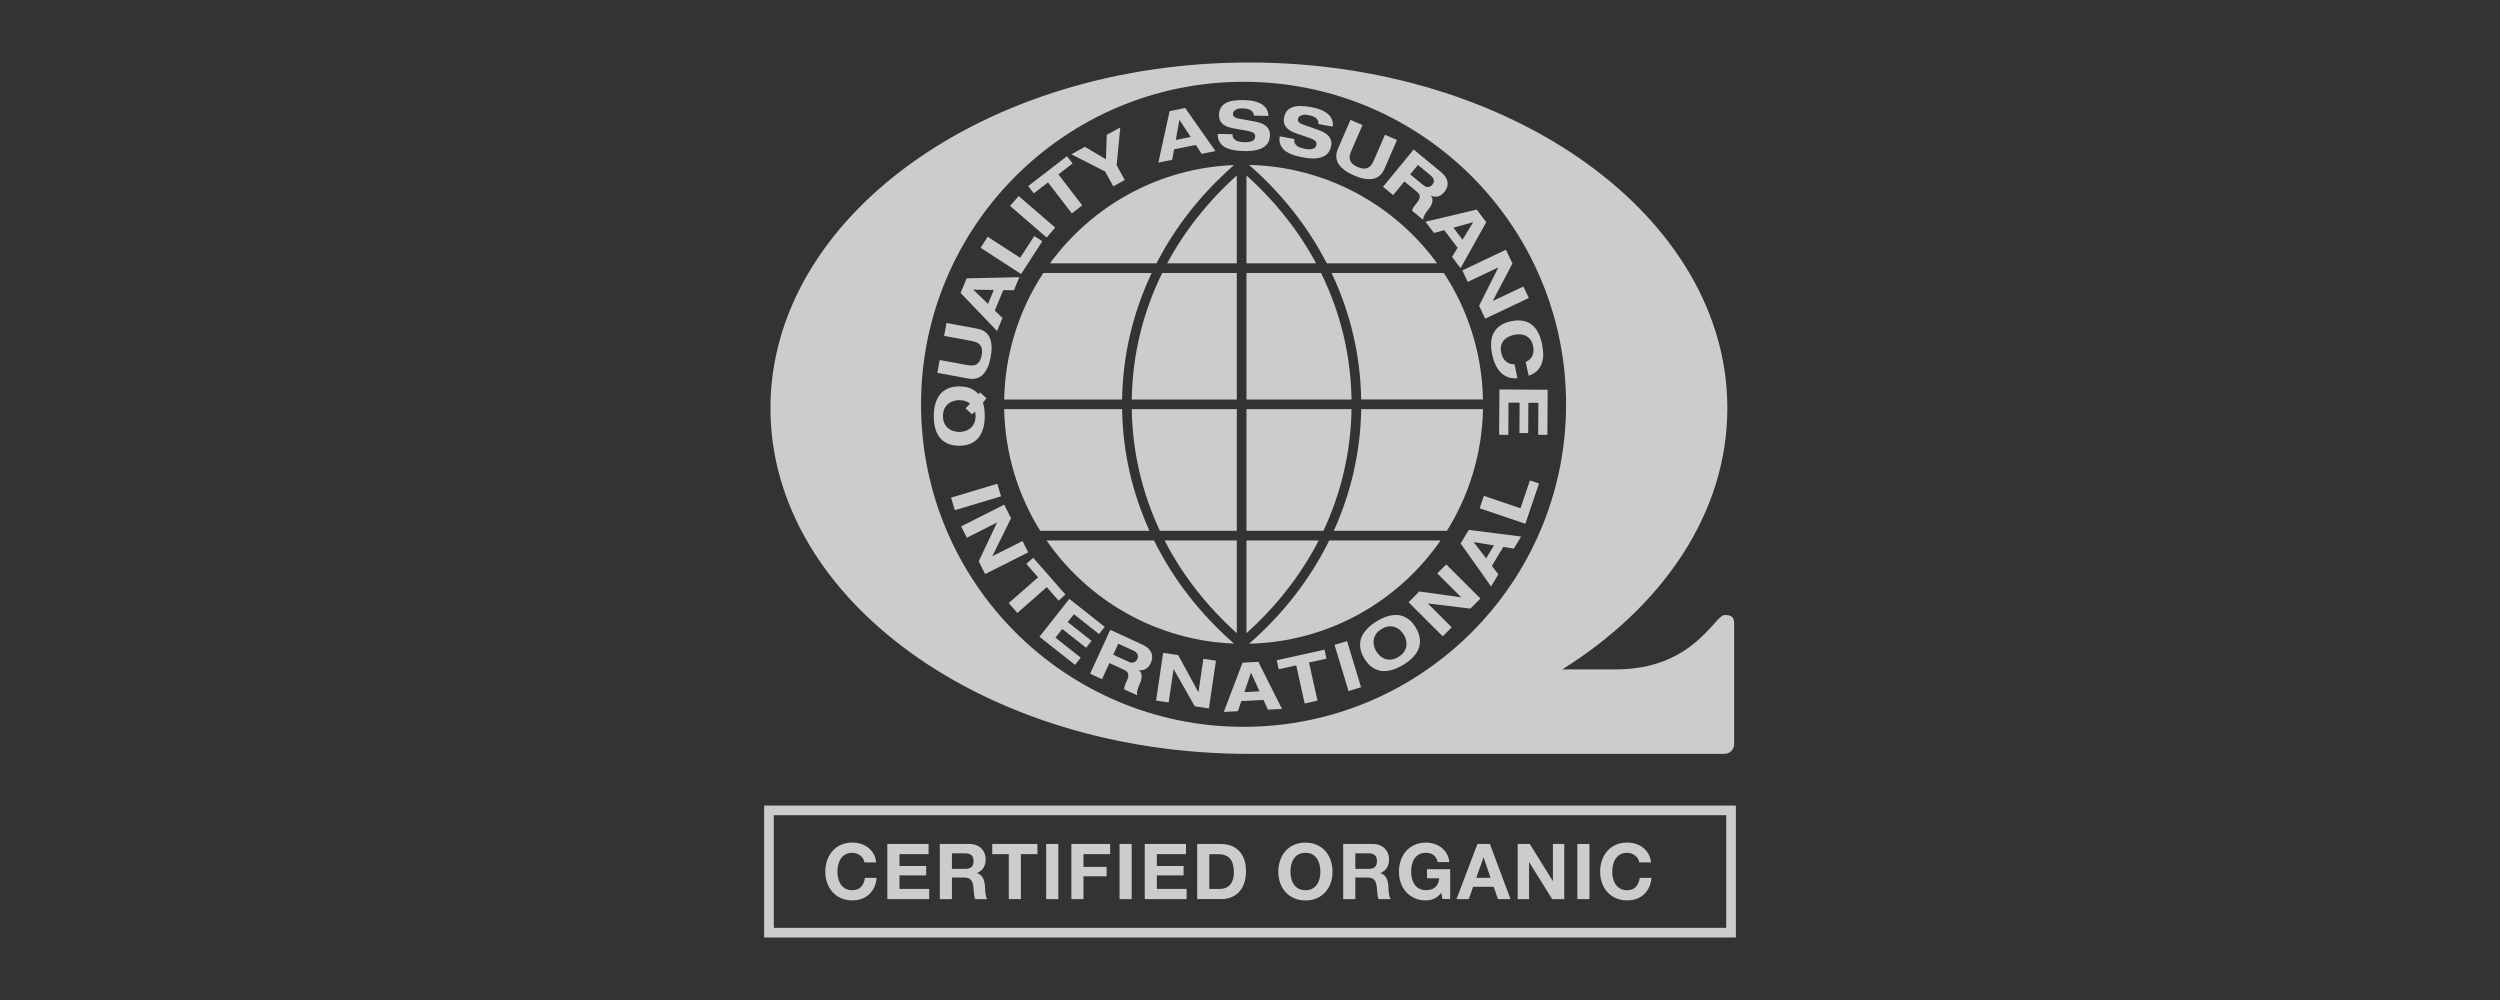 <?xml version="1.0" encoding="UTF-8"?> <svg xmlns="http://www.w3.org/2000/svg" id="a" viewBox="0 0 160 64"><rect x="0" y="0" width="160" height="64" fill="#333333" stroke="none"/><g opacity=".75"><path d="M110.385,39.359c-.659,0-1.988,3.481-6.962,3.481h-3.435c6.471-4.056,10.563-10.041,10.563-16.716,0-12.219-13.71-22.124-30.621-22.124s-30.621,9.905-30.621,22.124,13.71,22.124,30.621,22.124h30.436c.342,0,.618-.277.618-.618v-7.725c0-.341-.103-.546-.598-.546ZM79.588,46.517c-11.399,0-20.641-9.241-20.641-20.641s9.241-20.641,20.641-20.641,20.641,9.241,20.641,20.641-9.241,20.641-20.641,20.641Z" fill="#fff"></path><path d="M84.915,16.854h7.062c-2.723-3.732-7.09-6.187-12.036-6.299,2.09,1.825,3.76,3.94,4.974,6.299Z" fill="#fff"></path><path d="M84.395,34.59h-4.621v5.932c1.946-1.748,3.5-3.752,4.621-5.932Z" fill="#fff"></path><path d="M79.156,40.523v-5.932h-4.62c1.121,2.18,2.675,4.184,4.62,5.932Z" fill="#fff"></path><path d="M78.978,10.564c-4.84.19-9.103,2.623-11.779,6.29h6.815c1.212-2.355,2.878-4.467,4.964-6.29Z" fill="#fff"></path><path d="M73.675,17.541c.011-.023.022-.046.033-.069h-6.936c-1.533,2.333-2.446,5.109-2.506,8.096h7.548c.043-2.779.668-5.478,1.861-8.027Z" fill="#fff"></path><path d="M71.814,26.186h-7.547c.057,2.855.894,5.519,2.308,7.787h6.992c-1.122-2.478-1.711-5.095-1.753-7.787Z" fill="#fff"></path><path d="M72.431,25.568h6.724v-8.096h-4.774c-1.236,2.512-1.904,5.25-1.95,8.096Z" fill="#fff"></path><path d="M74.233,33.972h4.923v-7.787h-6.724c.043,2.729.66,5.359,1.801,7.787Z" fill="#fff"></path><path d="M86.498,26.186h-6.724v7.787h4.923c1.141-2.427,1.757-5.057,1.801-7.787Z" fill="#fff"></path><path d="M84.548,17.472h-4.774v8.096h6.724c-.045-2.845-.714-5.583-1.95-8.096Z" fill="#fff"></path><path d="M74.699,16.854h4.456v-5.623c-1.854,1.665-3.349,3.562-4.456,5.623Z" fill="#fff"></path><path d="M79.774,11.231v5.623h4.457c-1.107-2.061-2.603-3.958-4.457-5.623Z" fill="#fff"></path><path d="M85.254,17.54c1.193,2.549,1.818,5.248,1.861,8.027h7.795c-.059-2.986-.972-5.763-2.505-8.096h-7.184c.011.023.022.045.033.068Z" fill="#fff"></path><path d="M85.363,33.972h7.24c1.414-2.268,2.251-4.931,2.308-7.787h-7.795c-.042,2.692-.631,5.308-1.753,7.787Z" fill="#fff"></path><path d="M79.941,41.198c5.081-.115,9.552-2.703,12.255-6.608h-7.125c-1.225,2.483-2.949,4.703-5.13,6.608Z" fill="#fff"></path><path d="M73.858,34.59h-6.878c2.658,3.839,7.023,6.405,11.998,6.599-2.176-1.903-3.896-4.12-5.12-6.599Z" fill="#fff"></path><path d="M55.327,55.199c-.013-.089-.043-.171-.089-.245-.046-.074-.104-.139-.173-.195-.069-.056-.148-.1-.235-.131-.087-.031-.179-.047-.275-.047-.174,0-.323.034-.445.101-.122.068-.221.158-.297.272-.076.114-.131.243-.166.389-.035.145-.052.295-.052.449,0,.149.017.292.052.433.035.14.09.266.166.378.076.112.175.202.297.269.122.067.27.101.445.101.237,0,.423-.073.556-.22.134-.147.215-.337.245-.571h.751c-.02.221-.071.421-.153.598-.082.178-.191.33-.326.455-.135.125-.293.222-.475.289-.181.067-.381.101-.598.101-.274,0-.517-.048-.732-.144-.214-.096-.395-.226-.544-.391-.148-.165-.262-.359-.341-.584-.079-.224-.119-.463-.119-.717,0-.26.039-.504.119-.732s.193-.425.341-.593c.148-.169.33-.3.544-.396.214-.096.458-.144.732-.144.195,0,.378.028.551.085.173.056.328.137.465.244.137.107.25.24.339.398.089.158.145.339.168.544h-.751Z" fill="#fff"></path><path d="M56.79,54.013h2.64v.652h-1.864v.757h1.71v.603h-1.71v.865h1.903v.653h-2.68v-3.53Z" fill="#fff"></path><path d="M60.147,54.013h1.903c.158,0,.3.025.428.076.127.051.235.121.326.21.091.089.16.193.208.312.048.119.071.244.071.376,0,.208-.044.388-.131.539s-.23.267-.428.346v.01c.096.026.175.067.237.121.062.054.114.119.153.196.04.076.068.157.087.244.018.087.03.176.037.265.003.056.007.122.01.198.003.076.009.153.017.23.008.078.021.152.04.225.018.072.045.133.082.183h-.776c-.023-.056-.04-.118-.052-.185-.012-.067-.021-.139-.03-.213-.008-.074-.015-.15-.02-.227-.005-.078-.012-.151-.022-.221-.026-.184-.082-.319-.168-.405-.086-.086-.226-.129-.42-.129h-.776v1.38h-.776v-3.53ZM60.923,55.609h.85c.175,0,.307-.04.398-.119.091-.08.136-.208.136-.385,0-.172-.045-.296-.136-.374-.091-.077-.223-.116-.398-.116h-.85v.994Z" fill="#fff"></path><path d="M64.562,54.665h-1.058v-.652h2.892v.652h-1.058v2.878h-.776v-2.878Z" fill="#fff"></path><path d="M66.955,54.013h.776v3.53h-.776v-3.53Z" fill="#fff"></path><path d="M68.567,54.013h2.482v.652h-1.706v.816h1.478v.603h-1.478v1.459h-.776v-3.53Z" fill="#fff"></path><path d="M71.651,54.013h.776v3.53h-.776v-3.53Z" fill="#fff"></path><path d="M73.263,54.013h2.64v.652h-1.864v.757h1.711v.603h-1.711v.865h1.904v.653h-2.68v-3.53Z" fill="#fff"></path><path d="M76.62,54.013h1.523c.228,0,.439.036.635.108.196.072.366.181.509.326.144.145.256.326.336.544.081.217.121.473.121.766,0,.257-.033.494-.099.712-.066.217-.166.405-.299.564-.134.158-.3.283-.499.373-.199.09-.434.136-.705.136h-1.523v-3.53ZM77.396,56.89h.692c.112,0,.221-.018.326-.054.105-.036.199-.096.282-.18.083-.084.148-.194.198-.329.049-.135.074-.3.074-.494,0-.178-.017-.339-.052-.482-.035-.143-.092-.266-.171-.368-.079-.102-.184-.181-.314-.235-.131-.054-.291-.081-.482-.081h-.554v2.225Z" fill="#fff"></path><path d="M81.811,55.792c0-.26.04-.504.119-.732s.192-.425.341-.593c.148-.169.33-.3.544-.396.214-.096.458-.144.732-.144.274,0,.517.048.732.144.214.096.395.227.544.396.148.168.262.365.341.593.079.228.119.471.119.732,0,.254-.04.493-.119.717-.08.224-.193.419-.341.584-.149.165-.33.295-.544.391-.215.096-.458.144-.732.144-.273,0-.517-.048-.732-.144-.214-.096-.396-.226-.544-.391-.149-.165-.262-.359-.341-.584-.079-.224-.119-.463-.119-.717ZM82.587,55.792c0,.149.017.292.052.433.035.14.09.266.165.378.076.112.175.202.297.269s.271.101.445.101c.175,0,.323-.034.445-.101s.221-.158.297-.269c.076-.112.131-.238.165-.378.035-.14.052-.284.052-.433,0-.154-.017-.304-.052-.449-.035-.146-.09-.274-.165-.389-.076-.114-.175-.204-.297-.272-.122-.067-.27-.101-.445-.101-.174,0-.323.034-.445.101-.122.068-.221.158-.297.272-.076.114-.131.243-.165.389-.035.145-.052.295-.052.449Z" fill="#fff"></path><path d="M85.964,54.013h1.903c.158,0,.301.025.428.076.127.051.236.121.326.21.09.089.16.193.208.312.048.119.072.244.072.376,0,.208-.044.388-.131.539-.087.151-.23.267-.427.346v.01c.096.026.174.067.237.121.062.054.114.119.153.196.04.076.068.157.086.244.018.087.03.176.037.265.003.056.006.122.01.198.003.076.009.153.017.23.008.078.021.152.04.225.018.072.045.133.081.183h-.776c-.023-.056-.04-.118-.052-.185-.012-.067-.021-.139-.029-.213-.008-.074-.015-.15-.02-.227-.005-.078-.012-.151-.022-.221-.027-.184-.083-.319-.169-.405s-.226-.129-.42-.129h-.776v1.38h-.776v-3.53ZM86.74,55.609h.851c.174,0,.307-.04.398-.119.091-.08.136-.208.136-.385,0-.172-.045-.296-.136-.374-.09-.077-.223-.116-.398-.116h-.851v.994Z" fill="#fff"></path><path d="M92.238,57.142c-.139.178-.292.303-.46.376-.168.072-.338.109-.509.109-.274,0-.517-.048-.732-.144-.214-.096-.396-.226-.544-.391-.149-.165-.262-.359-.341-.584-.08-.224-.119-.463-.119-.717,0-.26.039-.504.119-.732.079-.228.192-.425.341-.593.148-.169.33-.3.544-.396.214-.096.458-.144.732-.144.181,0,.356.028.526.081.17.054.323.135.458.24.135.105.247.235.339.391.09.155.145.333.165.533h-.742c-.045-.198-.135-.346-.269-.445-.133-.099-.292-.148-.477-.148-.174,0-.323.034-.445.101-.122.068-.221.158-.297.272-.076.114-.131.243-.165.389-.035.145-.052.295-.052.449,0,.149.017.292.052.433.035.14.09.266.165.378.076.112.175.202.297.269s.271.101.445.101c.254,0,.451-.065.593-.196.142-.13.224-.319.247-.566h-.781v-.579h1.483v1.909h-.494l-.079-.401Z" fill="#fff"></path><path d="M94.557,54.013h.796l1.32,3.53h-.806l-.267-.786h-1.32l-.277.786h-.786l1.34-3.53ZM94.482,56.178h.915l-.445-1.296h-.01l-.46,1.296Z" fill="#fff"></path><path d="M97.132,54.013h.771l1.473,2.368h.01v-2.368h.727v3.53h-.776l-1.468-2.363h-.01v2.363h-.726v-3.53Z" fill="#fff"></path><path d="M100.949,54.013h.776v3.53h-.776v-3.53Z" fill="#fff"></path><path d="M104.914,55.199c-.013-.089-.043-.171-.089-.245-.046-.074-.104-.139-.173-.195-.069-.056-.147-.1-.235-.131-.087-.031-.179-.047-.274-.047-.174,0-.323.034-.445.101-.122.068-.221.158-.297.272-.076.114-.131.243-.165.389-.035.145-.052.295-.052.449,0,.149.017.292.052.433.035.14.09.266.165.378.076.112.175.202.297.269s.271.101.445.101c.237,0,.422-.073.556-.22.133-.147.215-.337.245-.571h.751c-.02.221-.071.421-.153.598-.082.178-.191.33-.326.455-.135.125-.294.222-.474.289-.181.067-.381.101-.598.101-.274,0-.517-.048-.732-.144-.214-.096-.396-.226-.544-.391-.149-.165-.262-.359-.341-.584-.08-.224-.119-.463-.119-.717,0-.26.04-.504.119-.732.079-.228.192-.425.341-.593.148-.169.33-.3.544-.396.214-.096.458-.144.732-.144.194,0,.378.028.551.085.173.056.328.137.464.244.137.107.25.24.339.398.089.158.145.339.168.544h-.751Z" fill="#fff"></path><path d="M111.095,60h-62.19v-8.445h62.19v8.445ZM49.523,59.382h60.955v-7.209h-60.955v7.209Z" fill="#fff"></path><path d="M62.908,25.773c.081.243.12.533.116.869-.003.274-.031.51-.083.71-.053.199-.122.369-.209.509-.086.14-.186.255-.298.342-.112.087-.229.155-.351.204-.122.049-.244.081-.366.097-.123.016-.237.024-.344.023-.107-.001-.221-.011-.344-.029-.122-.018-.244-.053-.364-.104-.12-.051-.236-.121-.346-.211-.11-.089-.207-.205-.29-.347-.084-.142-.149-.313-.198-.513-.048-.2-.071-.437-.068-.711.003-.274.031-.51.084-.709.053-.199.122-.369.209-.509.087-.14.186-.254.298-.342.112-.087.229-.155.35-.204.121-.049.244-.081.366-.097.123-.016.238-.023.344-.023.095.001.196.008.303.022.107.014.213.04.319.078.106.038.21.089.312.154.102.065.195.149.281.253l.086-.129.42.384-.227.281ZM62.214,26.52l-.42-.384.292-.303c-.1-.081-.208-.138-.325-.172-.117-.034-.235-.051-.356-.052-.121-.001-.243.015-.366.05-.123.035-.235.091-.337.17-.102.079-.185.183-.25.312-.065.129-.098.288-.1.476-.002.188.028.347.09.477.062.131.143.236.243.317s.211.14.333.176c.122.037.244.056.365.057.121.001.243-.016.366-.05.123-.035.235-.091.337-.17.102-.079.185-.183.25-.312.065-.129.098-.288.1-.476.001-.108-.011-.21-.036-.304l-.187.188Z" fill="#fff"></path><path d="M59.988,23.864l.152-.825,1.744.32c.074.014.158.025.253.033.095.009.188-.004.278-.039.09-.035.172-.099.246-.192.074-.093.129-.235.164-.425.035-.19.034-.342-.002-.456-.036-.114-.09-.202-.162-.265-.072-.063-.154-.108-.246-.135-.092-.027-.175-.047-.248-.061l-1.744-.321.152-.825,1.949.358c.057.01.124.026.202.048.078.022.158.056.24.104.082.047.16.112.233.194.073.082.133.189.179.319.046.13.074.289.084.477.009.188-.01.411-.057.669-.048.258-.109.473-.185.645-.076.172-.158.311-.248.416-.09.105-.183.183-.281.234-.098.051-.193.084-.287.099-.094.015-.181.019-.262.011-.081-.007-.149-.016-.206-.027l-1.949-.358Z" fill="#fff"></path><path d="M64.21,18.564l-.543,1.311.492.475-.346.835-2.335-2.436.387-.935,3.373-.074-.346.835-.683-.011ZM62.288,18.537l.946.916.37-.895-1.317-.02Z" fill="#fff"></path><path d="M62.757,15.858l.456-.705,2.077,1.344.903-1.389.516.334-1.359,2.094-2.593-1.678Z" fill="#fff"></path><path d="M64.647,13.181l.548-.635,2.338,2.019-.548.635-2.338-2.019Z" fill="#fff"></path><path d="M67.071,11.675l-.908.699-.359-.466,2.482-1.911.359.466-.908.699,1.525,1.981-.665.512-1.526-1.981Z" fill="#fff"></path><path d="M70.731,10.979l-2.166-1.106.865-.474,1.349.795.054-1.564.865-.474-.231,2.421.518.944-.736.404-.518-.944Z" fill="#fff"></path><path d="M76.532,9.274l-1.391.28-.12.673-.886.179.721-3.296.993-.2,1.942,2.76-.886.178-.371-.574ZM75.484,7.662l-.233,1.296.95-.191-.717-1.104Z" fill="#fff"></path><path d="M80.252,7.399c-.013-.101-.043-.182-.092-.242-.049-.06-.11-.106-.181-.138-.071-.032-.15-.053-.237-.064-.087-.011-.172-.017-.255-.018-.173-.004-.312.028-.417.095-.105.067-.159.152-.161.256-.002.084.028.149.091.197.062.048.148.081.257.101l1.047.191c.141.026.27.061.39.103.119.043.222.099.31.167.088.068.156.153.204.253.049.101.071.222.068.363-.003.144-.033.278-.088.403-.056.124-.147.232-.273.323-.126.091-.292.162-.5.212-.207.05-.462.072-.765.066-.124-.003-.253-.009-.387-.019-.134-.01-.266-.029-.395-.058-.129-.029-.251-.067-.365-.116-.114-.048-.214-.113-.299-.195-.085-.081-.152-.179-.201-.294-.049-.115-.072-.253-.069-.415l.943.02c.001.107.025.193.072.259.048.066.109.118.185.155.076.038.159.063.251.077.092.014.184.021.276.023.199.004.36-.022.482-.078.122-.057.185-.154.188-.292.003-.118-.041-.201-.131-.249-.09-.048-.218-.087-.385-.116l-.763-.133c-.135-.023-.265-.053-.39-.088-.125-.036-.236-.087-.334-.154-.098-.067-.176-.153-.232-.258-.057-.105-.084-.237-.08-.395.004-.173.041-.32.113-.441.072-.121.173-.219.305-.294.131-.075.293-.129.484-.161.191-.032.407-.045.65-.04.106.002.22.008.339.018.12.01.237.028.354.055.117.027.229.064.337.111.109.047.206.108.29.181.085.074.154.164.206.27.053.106.081.233.087.381l-.93-.02Z" fill="#fff"></path><path d="M84.381,7.935c.004-.102-.013-.186-.053-.254s-.092-.122-.157-.165c-.065-.043-.14-.076-.224-.1-.083-.024-.167-.043-.249-.058-.171-.031-.312-.022-.427.028-.115.05-.181.125-.199.228-.015.082.004.152.058.208.054.057.134.103.238.14l1.004.354c.135.048.258.102.369.164.11.061.204.132.28.213.076.081.13.175.162.282.032.107.035.23.01.369-.026.142-.076.27-.151.384-.075.114-.181.206-.321.276-.139.07-.314.114-.527.131-.213.017-.468-.001-.765-.055-.122-.022-.249-.049-.38-.08-.13-.031-.257-.071-.38-.12-.123-.049-.237-.106-.342-.172-.106-.066-.194-.146-.265-.239-.07-.093-.122-.201-.153-.322-.03-.121-.031-.261-.003-.42l.928.168c-.016.106-.006.195.031.267s.089.134.158.183c.069.049.147.088.236.115.088.028.178.05.269.067.196.036.358.035.489-.001.13-.037.206-.123.232-.259.021-.116-.009-.205-.09-.267-.081-.062-.202-.12-.362-.175l-.733-.252c-.13-.044-.253-.094-.371-.149-.118-.055-.22-.123-.306-.205-.087-.082-.149-.179-.189-.291-.04-.113-.045-.247-.017-.403.031-.17.091-.309.181-.418.09-.108.206-.189.347-.242.142-.053.31-.081.503-.082.194-.001.41.019.648.063.104.019.215.043.332.071.116.029.23.065.341.11.11.045.215.099.315.163.1.064.186.139.258.225.072.086.126.186.161.3.035.113.044.243.026.389l-.915-.166Z" fill="#fff"></path><path d="M86.43,7.67l.77.334-.705,1.627c-.029.069-.06.148-.09.239-.029.091-.038.184-.024.279.013.095.058.19.132.283.074.093.2.179.377.255.178.077.326.11.444.101.119-.01.217-.043.295-.098.078-.056.14-.126.187-.209.047-.083.086-.159.115-.228l.705-1.627.77.334-.788,1.818c-.022.053-.054.115-.092.186-.039.071-.09.141-.155.211-.065.069-.146.13-.242.183-.097.053-.213.087-.351.103-.138.016-.299.007-.484-.026-.185-.033-.398-.102-.639-.206-.24-.104-.437-.213-.587-.325s-.267-.224-.349-.335c-.083-.111-.137-.22-.165-.326-.028-.106-.038-.207-.032-.301.006-.095.022-.18.048-.257.026-.077.05-.142.072-.195l.788-1.818Z" fill="#fff"></path><path d="M90.473,9.569l1.734,1.427c.165.136.28.267.344.395.064.128.097.247.098.358.001.111-.021.212-.064.303-.044.091-.09.167-.139.227-.121.147-.251.242-.389.285-.138.043-.296.033-.471-.029l-.006.007c.06.068.093.143.099.224.006.081-.005.163-.033.244-.028.082-.067.161-.117.237-.05.077-.099.144-.146.202-.024.029-.054.068-.09.116-.036.049-.071.101-.104.158-.033.057-.061.115-.083.176-.022.06-.03.117-.025.17l-.708-.583c.006-.04.017-.076.032-.111.015-.034.035-.07.059-.109.024-.038.054-.081.09-.127.037-.047.08-.101.131-.164.068-.082.116-.158.144-.226.028-.068.039-.131.034-.188-.006-.057-.024-.109-.057-.156-.032-.047-.072-.091-.121-.131l-.805-.662-.72.875-.648-.533,1.963-2.385ZM90.252,11.158l.859.707c.035.029.076.053.122.073.045.019.094.029.142.031.049.001.099-.01.151-.033.051-.023.099-.063.146-.119.049-.06.079-.118.089-.173.01-.055.007-.108-.008-.157-.015-.05-.039-.096-.072-.138-.033-.042-.069-.079-.109-.112l-.825-.679-.495.601Z" fill="#fff"></path><path d="M93.288,15.861l-.856-1.132-.658.183-.546-.721,3.283-.779.61.807-1.645,2.946-.545-.721.356-.584ZM94.286,14.218l-1.269.352.584.773.685-1.125Z" fill="#fff"></path><path d="M97.495,18.336l.349.735-2.791,1.323-.391-.825,1.226-2.443-.004-.008-1.947.923-.348-.735,2.79-1.323.417.879-1.252,2.389.004.008,1.946-.923Z" fill="#fff"></path><path d="M97.649,23.16c.106-.043.194-.099.264-.168.069-.069.124-.147.163-.235.039-.088.062-.182.069-.284.006-.102-.001-.206-.024-.313-.041-.195-.108-.346-.202-.455-.093-.109-.198-.187-.314-.235-.116-.048-.237-.072-.362-.072-.125-0-.238.01-.341.032-.101.021-.21.057-.324.108-.115.051-.215.121-.303.211-.087.09-.152.204-.194.341-.042.137-.043.303-.002.498.021.099.054.193.099.282.045.089.103.167.173.234.069.066.153.119.249.158.096.039.206.055.329.05l.187.893c-.226.021-.427-.002-.604-.068-.178-.066-.333-.166-.468-.302-.135-.136-.247-.302-.337-.5-.09-.198-.16-.416-.211-.656-.058-.277-.08-.531-.065-.764.015-.233.07-.44.169-.621.098-.181.238-.334.422-.46.185-.126.416-.218.696-.276.28-.059.529-.068.748-.026.219.041.41.124.572.251.162.127.297.293.403.501.107.207.19.45.247.726.038.183.064.376.075.579.011.202-.01.398-.063.586-.053.188-.148.359-.284.512-.135.154-.33.274-.583.359l-.186-.885Z" fill="#fff"></path><path d="M99.052,24.946l-.02,2.885-.589-.004.014-2.046-.64-.004-.013,1.942-.562-.004.013-1.942-.71-.005-.014,2.063-.588-.004.02-2.903,3.088.021Z" fill="#fff"></path><path d="M63.827,30.961l.241.804-2.958.888-.241-.804,2.958-.888Z" fill="#fff"></path><path d="M65.441,34.624l.366.726-2.758,1.39-.411-.815,1.167-2.472-.004-.008-1.924.97-.366-.726,2.758-1.39.438.869-1.194,2.418.004.008,1.924-.969Z" fill="#fff"></path><path d="M66.438,36.948l-.756-.862.442-.388,2.066,2.354-.442.388-.756-.862-1.879,1.65-.554-.631,1.879-1.649Z" fill="#fff"></path><path d="M68.436,38.329l2.265,1.787-.364.462-1.606-1.268-.397.503,1.525,1.203-.348.442-1.525-1.203-.439.556,1.62,1.278-.364.462-2.279-1.798,1.913-2.425Z" fill="#fff"></path><path d="M71.055,40.309l2.04.938c.194.089.338.187.433.294.095.107.157.214.186.321.028.106.033.21.015.309-.019.099-.044.185-.077.255-.08.173-.18.298-.303.374-.123.078-.277.108-.463.092l-.004.008c.075.05.126.114.153.191.026.078.036.159.03.245-.006.086-.024.172-.053.259s-.059.164-.09.233c-.016.034-.035.079-.058.135-.023.056-.043.116-.061.179-.018.064-.029.127-.035.191-.006.064.001.12.019.171l-.833-.383c-.004-.04-.003-.078.003-.115.006-.037.015-.077.029-.12.013-.043.032-.091.055-.145s.052-.118.086-.192c.045-.097.072-.182.082-.255.01-.073.005-.137-.015-.19-.02-.053-.051-.099-.094-.136-.043-.037-.094-.069-.151-.096l-.947-.436-.473,1.03-.762-.35,1.29-2.806ZM71.246,41.901l1.01.465c.042.019.087.032.137.039.049.007.098.004.146-.006.048-.012.094-.035.137-.07.043-.036.08-.086.11-.152.032-.07.046-.134.042-.19-.004-.056-.021-.106-.047-.151-.027-.044-.062-.082-.105-.114-.042-.033-.087-.06-.134-.081l-.971-.446-.325.707Z" fill="#fff"></path><path d="M77.017,42.165l.805.119-.453,3.055-.903-.133-1.349-2.377-.009-.001-.315,2.131-.805-.119.453-3.056.963.143,1.289,2.369.009.001.315-2.131Z" fill="#fff"></path><path d="M80.862,44.797l-1.417.072-.218.648-.903.046,1.198-3.154,1.011-.052,1.515,3.015-.903.046-.283-.622ZM80.062,43.049l-.421,1.247.968-.049-.547-1.198Z" fill="#fff"></path><path d="M82.958,42.583l-1.119.248-.128-.575,3.058-.678.127.574-1.119.249.542,2.441-.82.181-.541-2.441Z" fill="#fff"></path><path d="M85.41,41.271l.803-.243.894,2.956-.803.243-.894-2.956Z" fill="#fff"></path><path d="M87.319,42.148c-.055-.091-.107-.194-.156-.307-.049-.114-.083-.236-.103-.365-.02-.13-.02-.265-.001-.406.019-.142.067-.285.146-.432.078-.147.19-.294.337-.442.146-.148.338-.294.575-.437.237-.144.455-.246.653-.308s.382-.092.548-.094c.166-.001.316.022.45.071.134.049.254.112.36.189.106.078.198.164.276.26.078.096.145.19.201.281.055.091.107.194.156.308.049.114.083.235.103.365.02.13.02.265.001.406-.019.142-.067.285-.146.432-.078.147-.19.294-.337.442-.146.148-.338.294-.575.437-.237.144-.455.246-.653.308-.199.062-.382.093-.548.094s-.316-.022-.45-.071c-.134-.049-.255-.112-.36-.189-.106-.078-.198-.164-.276-.26-.078-.096-.145-.189-.201-.281ZM88.081,41.686c.063.103.141.198.235.284.095.087.203.152.324.196.122.044.255.06.4.045.145-.013.299-.07.462-.169.163-.098.284-.209.363-.332.08-.122.128-.247.144-.376.017-.128.009-.254-.024-.377-.033-.124-.08-.237-.143-.341-.063-.104-.142-.199-.236-.285-.094-.087-.202-.151-.323-.196-.122-.044-.255-.06-.4-.045-.145.013-.299.07-.462.169-.163.099-.284.209-.363.332-.08.122-.128.247-.144.376-.017.128-.009.254.024.377.033.124.081.237.144.341Z" fill="#fff"></path><path d="M91.987,36.7l.575-.576,2.186,2.181-.644.646-2.714-.33-.006.006,1.525,1.522-.575.576-2.186-2.181.688-.689,2.671.373.006-.006-1.525-1.522Z" fill="#fff"></path><path d="M96.21,35.002l-.73,1.216.416.542-.466.775-1.949-2.754.521-.868,3.348.425-.466.775-.674-.112ZM94.313,34.691l.8,1.045.499-.83-1.299-.215Z" fill="#fff"></path><path d="M94.698,32.53l.269-.795,2.344.794.604-1.782.582.197-.873,2.577-2.926-.991Z" fill="#fff"></path></g></svg> 